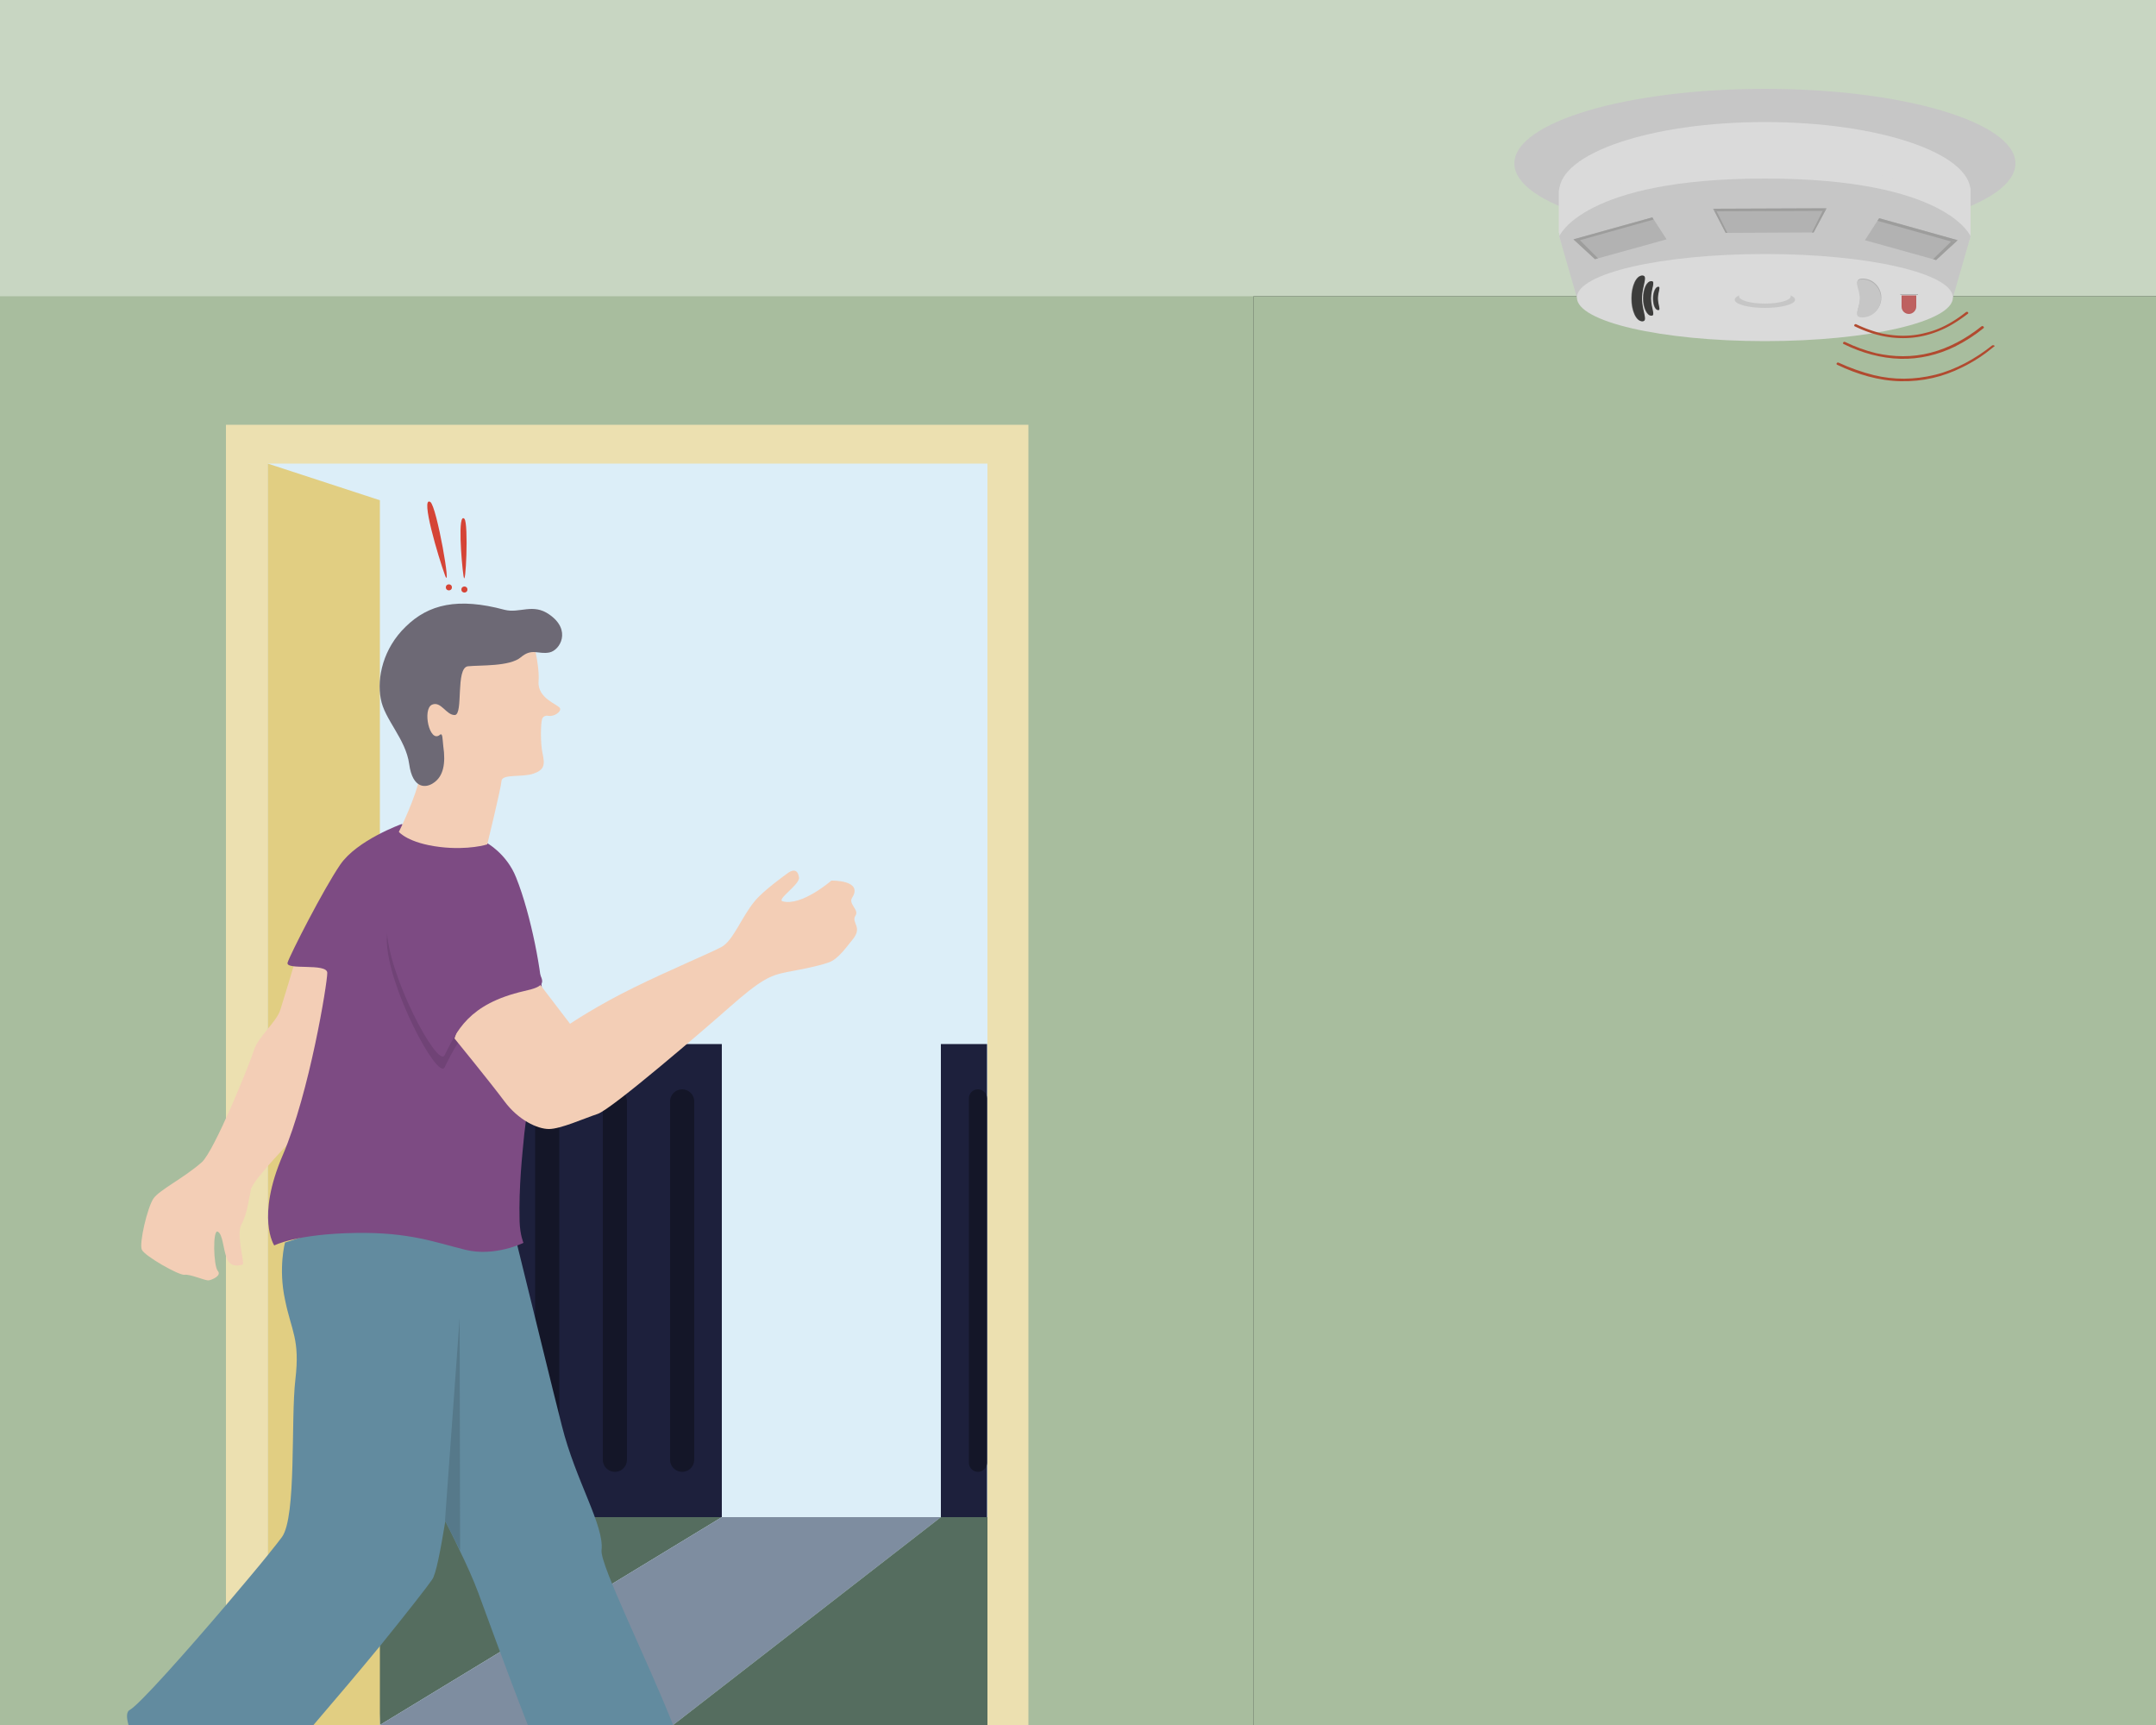<svg xmlns="http://www.w3.org/2000/svg" xmlns:xlink="http://www.w3.org/1999/xlink" xml:space="preserve" id="Layer_68" x="0" y="0" enable-background="new 0 0 500 400" version="1.1" viewBox="0 0 500 400"><rect x="0" y="0" width="500" height="400" fill="#333333" stroke="none"/><style>.st0{fill:#a8bd9e}.st3{fill:#1d203c}.st4{fill:#141628}.st5{fill:#556d5f}.st8{fill:#f3ceb6}.st9{fill:#628b9f}.st10{fill:#7d4b83}.st15{fill:#c6c6c6}.st16{fill:#dadada}.st17{fill:#b2b2b2}.st18{fill:#9d9d9c}.st21{fill:#878787}.st22{fill:#3c3c3b}.st23{fill:#d54436}.st24{fill:#b14a2f}</style><g><path d="M290.7 65.5V400H-.3V65.5h291z" class="st0"/><path fill="#ece0b0" d="M52.4 98.5h186.1V400H52.4z"/><path fill="#dceef8" d="M62.1 107.5H229V400H62.1z"/><g><path d="M218.2 242.1h10.7v109.7h-10.7z" class="st3"/><path d="M226.8 252.6c1.1 0 2.1.9 2.1 2.1v84.5c0 1.1-.9 2.1-2.1 2.1-1.1 0-2.1-.9-2.1-2.1v-84.5c0-1.2.9-2.1 2.1-2.1z" class="st4"/></g><path d="M167.4 351.8H86.3l1.8 48.2z" class="st5"/><path fill="#7e8da0" d="M167.4 351.8h50.8L156.1 400h-68z"/><g><path d="M86.3 242.1h81.1v109.7H86.3z" class="st3"/><g><path d="M95.5 252.6c1.5 0 2.8 1.2 2.8 2.8v83.1c0 1.5-1.2 2.8-2.8 2.8-1.5 0-2.8-1.2-2.8-2.8v-83.1c0-1.6 1.3-2.8 2.8-2.8zM111.2 252.6c1.5 0 2.8 1.2 2.8 2.8v83.1c0 1.5-1.2 2.8-2.8 2.8-1.5 0-2.8-1.2-2.8-2.8v-83.1c0-1.6 1.3-2.8 2.8-2.8zM126.9 252.6c1.5 0 2.8 1.2 2.8 2.8v83.1c0 1.5-1.2 2.8-2.8 2.8-1.5 0-2.8-1.2-2.8-2.8v-83.1c0-1.6 1.2-2.8 2.8-2.8zM142.6 252.6c1.5 0 2.8 1.2 2.8 2.8v83.1c0 1.5-1.2 2.8-2.8 2.8-1.5 0-2.8-1.2-2.8-2.8v-83.1c0-1.6 1.2-2.8 2.8-2.8zM158.2 252.6c1.5 0 2.8 1.2 2.8 2.8v83.1c0 1.5-1.2 2.8-2.8 2.8-1.5 0-2.8-1.2-2.8-2.8v-83.1c0-1.6 1.3-2.8 2.8-2.8z" class="st4"/></g></g><path fill="#e1ce82" d="M88.1 116v284h-26V107.5z"/><path d="M68.1 224s-2.2 7.4-3.1 10.2c-.9 2.8-5.2 6.3-6.1 9.3s-9.2 23.4-12.1 26c-4.2 3.7-9.8 6.4-11.2 8.4-1.4 2-3.4 10.5-2.7 11.9.6 1.4 8.6 6 9.9 5.8 1.3-.2 4.8 1.4 5.6 1.3.7-.1 3.1-1.1 2.1-2.2-1-1.2-1.2-9.7 0-9.1 1.2.6 1.2 3.9 2.1 6.2.9 2.3 3.2 1.6 3.7 1.4s-1.6-7-.3-9.3c1.3-2.3 1.7-5.8 2.2-8.1s10-12 10-12L79 223.1l-10.9.9z" class="st8"/><path d="M156.1 400h-33.7c-5.3-13.6-10.3-27.5-11.5-30.7-1.1-3-2.8-6.7-4.3-9.8-1.5-3.2-2.9-5.9-3.3-6.7l-.1-.2-5.6-22.8 11.9-39.5.2-.8 1.1-3.8 6.7-7.1s1 4.2 2.5 10.3c3.1 12.5 8.1 33.1 10.3 41.7 3.2 12.8 9.9 23.2 9.2 28.9-.3 3.5 10.5 25.1 16.6 40.5z" class="st9"/><path d="M111 290.4s-2 18.7-4.3 37.6c-1.1 8.8-2.3 17.6-3.4 24.6-1.2 7.2-2.2 12.5-3.1 13.7-1 1.5-5.7 7.5-12 15.3-4.6 5.6-10.1 12.1-15.5 18.4H29.8c-.5-1.8-.5-3.1.3-3.5 2.2-1.2 13.2-13.6 22.4-24.4 3.7-4.4 7.2-8.5 9.6-11.5 1.6-2 2.8-3.5 3.3-4.2 3.4-4.8 2-27.1 3.1-36.5 1.1-9.4-.9-11.1-2.4-18.5-1.6-7.4 0-13.3 0-13.3h.1L88 281l7.8-2.5 13.9 10.9 1.3 1z" class="st9"/><path d="M93.1 191.1s-10.3 3.7-14.2 9.4c-3.9 5.7-11.6 20.8-12.2 22.7s9.2 0 9.2 2.4-4.1 27.7-10.3 42.2c-6.3 14.6-2 21-2 21s5.1-2.7 19-2.9c12.3-.2 18.4 2.2 25.3 3.9 6.8 1.7 13.5-1.6 13.5-1.6s-.8-1.8-.9-5c-.2-8.2.6-15.2 1.1-20.4.6-5.9 4.2-25.5 4.2-31s-2.6-19.6-6.1-28.3c-2.2-5.6-6.9-8.1-6.9-8.1l-19.7-4.3z" class="st10"/><path fill="#704376" d="M97.7 207.1s-8 1.9-8 10.8c0 10.6 11.8 32.7 13.4 29.6 2.8-5.5 5.4-11.9 18.5-14.9 4.6-1 4.6-1.9 3.6-3.9-1.3-2.7-9.8-15.2-16.4-19.6-5.5-3.7-11.1-2-11.1-2z"/><path d="M124.9 158c-.3 4.1 4.8 5.4 5 6.3.2.8-1.4 1.9-2.7 1.7-.8-.2-1.4.3-1.5.8-.3 1-.4 5.4.1 7.8.6 2.7.5 3.9-2.1 4.8-2.6.9-7.3 0-7.4 1.7-.1 1.6-3.3 14.7-3.3 14.7s-4.3 1.4-11 .6c-7.4-.9-9.5-3.5-9.5-3.5s4.1-8.2 4.9-13.1c1.1-6.9-2.7-26.5-2.7-26.5l28.8-5.4c-.2-.2 1.7 6 1.4 10.1z" class="st8"/><path fill="#6d6975" d="M117 141.4c-10.8-2.9-17.6-1.3-22.9 3.9-5.3 5.1-6.7 11.9-5.8 16.7.8 4.8 5.8 9.3 6.6 15.2.8 5.8 3.9 5.6 5.7 4.3 2.2-1.5 2.8-4.4 2.2-8.5-.2-1.6-.1-3.2-.8-2.6-2.4 2-4.1-6-1.8-7 2.1-.9 3.3 2.5 5.3 2.4 2-.2.1-10.9 3-11.3 2.9-.3 9.7.1 12.3-2.1s4-.6 6.6-1.1c2.5-.5 5.2-5.2 0-8.8-3.8-2.7-6.9-.2-10.4-1.1z"/><path d="M105.4 240.8s8.4 10.3 11.6 14.6 7.6 6.4 10.3 6.4 8-2.4 11.3-3.5c3.3-1.1 25.2-20 30.3-24.5 7.7-6.8 9.7-7.6 13.6-8.4 3.7-.7 7-1.3 9.6-2.2 2.3-.7 4.4-3.9 5.6-5.3 2.5-3-.4-3.9.7-5.6.9-1.3-1.7-2.7-.8-4.1 2.7-4.2-4.8-4-4.8-4s-6.9 6-11.3 4.8c-1.5-.4 4-3.9 3.8-5.5-.4-3-2.8-.9-2.8-.9s-5.5 3.9-7.5 6.4c-3 3.6-5 9.2-7.7 10.6-2.6 1.4-12.4 5.5-20.3 9.4-8.6 4.2-14.8 8.4-14.8 8.4l-7.8-10.2-15.4 3-3.6 10.6z" class="st8"/><path d="M97.7 204.3s-8 1.9-8 10.8c0 10.6 11.8 32.7 13.4 29.6 2.8-5.5 5.4-11.9 18.5-14.9 4.6-1 4.6-1.9 3.6-3.9-1.3-2.7-9.8-15.2-16.4-19.6-5.5-3.8-11.1-2-11.1-2z" class="st10"/><path fill="#56798a" d="m103.2 352.6 3.4-47 .1 53.9z"/></g><path fill="#c8d6c2" d="M-.3 0H500v68.7H-.3z"/><path d="M290.7 68.7H500V400H290.7z" class="st0"/><g><ellipse cx="409.3" cy="37.9" class="st15" rx="58.1" ry="17.3"/><ellipse cx="409.3" cy="44.4" class="st16" rx="47.7" ry="16.1"/><path d="M361.5 44.4V54H457v-9.7s0-13.9-47.7-13.9-47.8 14-47.8 14z" class="st16"/><ellipse cx="409.3" cy="54" class="st16" rx="47.7" ry="16.1"/><path d="m365.7 69-4.1-14.2s5.4-13.4 47.7-13.4S457 54.8 457 54.8L452.9 69h-87.2z" class="st15"/><ellipse cx="409.3" cy="69" class="st16" rx="43.6" ry="10.1"/><g><path d="m364.9 55.5 18.3-5.1 3.3 5.1-16.6 4.6z" class="st17"/><path d="m364.9 55.5 1.5.2 17.1-4.8-.3-.5zM366.4 55.7l4.2 4.2-.7.2-5-4.6z" class="st18"/></g><g><path d="m454 55.7-18.2-5.1-3.3 5.1 16.5 4.6z" class="st17"/><path d="m454 55.7-1.5.3-17.1-4.8.4-.6z" class="st18"/><path d="m452.5 56-4.2 4.1.7.2 5-4.6z" class="st18"/></g><g><path d="m420.6 53.9 3-5.6-26.3.1 2.9 5.6z" class="st17"/><path d="m423.6 48.3-.9.6-24.6.1-.8-.6z" class="st18"/><path d="m398.1 49 2.5 5h-.4l-2.9-5.6zM422.7 48.9l-2.5 5h.4l3-5.6z" class="st18"/></g><path d="M436.3 69c0 2.4-1.9 4.4-4.3 4.4s-.6-2-.6-4.4-1.8-4.4.6-4.4 4.3 2 4.3 4.4zM440.7 68.2h4.1v.2h-4.1z" class="st17"/><path d="M436.2 69.2c0 2.4-1.9 4.4-4.3 4.4s-.6-2-.6-4.4-1.8-4.4.6-4.4 4.3 2 4.3 4.4z" class="st15"/><path fill="#f6f6f6" d="M441.2 68.7V71c0 .9.7 1.5 1.5 1.5.9 0 1.5-.7 1.5-1.5v-2.3h-3z" enable-background="new" opacity=".28"/><path fill="#af2c2b" d="M441 68.5v2.6c0 1 .8 1.7 1.7 1.7s1.7-.8 1.7-1.7v-2.6H441z" enable-background="new" opacity=".71"/><g><g><path d="M380.8 74.5c-1.4 0-2.5-2.4-2.5-5.3s1.1-5.3 2.5-5.3-.1 2.4-.1 5.3 1.4 5.3.1 5.3z" class="st21"/><path d="M382.9 73.2c-1 0-1.9-1.8-1.9-4s.8-4 1.9-4-.1 1.8-.1 4 1.1 4 .1 4z" class="st21"/><path d="M384.5 71.9c-.7 0-1.2-1.2-1.2-2.7s.6-2.7 1.2-2.7-.1 1.2-.1 2.7.7 2.7.1 2.7z" class="st21"/></g><g><path d="M380.9 74.5c-1.4 0-2.5-2.4-2.5-5.3s1.1-5.3 2.5-5.3-.1 2.4-.1 5.3 1.5 5.3.1 5.3z" class="st22"/><path d="M383 73.2c-1 0-1.9-1.8-1.9-4s.8-4 1.9-4c1 0-.1 1.8-.1 4s1.1 4 .1 4z" class="st22"/><path d="M384.6 71.9c-.7 0-1.2-1.2-1.2-2.7s.6-2.7 1.2-2.7-.1 1.2-.1 2.7.7 2.7.1 2.7z" class="st22"/></g></g><ellipse cx="409.3" cy="69.5" class="st15" rx="7" ry="1.9"/><ellipse cx="409.3" cy="68.7" class="st16" rx="6" ry="1.7"/></g><path d="M103.2 133.4c-1.5-4.1-5.8-18.5-3.4-17 1.5 1 5 21.3 3.4 17zM107.7 120.3c1 1 .3 16.8-.2 13.3-.5-3.3-1.4-14.9.2-13.3" class="st23"/><circle cx="104.1" cy="136.2" r=".7" class="st23"/><circle cx="107.7" cy="136.7" r=".7" class="st23"/><path d="M229 351.8h-10.8L156.1 400H229z" class="st5"/><g><path d="M455.9 72.4c-2.8 2.2-5.9 4-9.4 4.8-3.4.9-6.8.8-10.2.1a31 31 0 0 1-5.8-2.1c-.4-.2-.7.4-.3.5 3.3 1.6 6.8 2.6 10.5 2.7 3.7.1 7-.7 10.2-2.2 1.9-.9 3.7-2.1 5.4-3.4.4-.2 0-.7-.4-.4z" class="st24"/><path d="M459.5 75.7c-3.5 2.8-7.5 5-11.8 6.1-4.3 1.1-8.5 1-12.6.1-2.5-.6-4.9-1.5-7.2-2.6-.4-.2-.7.4-.3.5 4.1 2 8.6 3.3 13.2 3.4 4.3.1 8.6-.9 12.5-2.8 2.4-1.2 4.6-2.6 6.7-4.3.3-.2-.2-.7-.5-.4z" class="st24"/><path d="M462 80.1c-3.9 3.1-8.4 5.6-13.2 6.8-4.9 1.2-9.6 1.2-14.2.1-2.8-.7-5.6-1.7-8.2-2.9-.4-.2-.7.4-.3.5 4.6 2.2 9.6 3.7 14.7 3.8s9.8-1 14.2-3.2c2.7-1.3 5.1-2.9 7.4-4.8.4-.1 0-.5-.4-.3z" class="st24"/></g></svg>